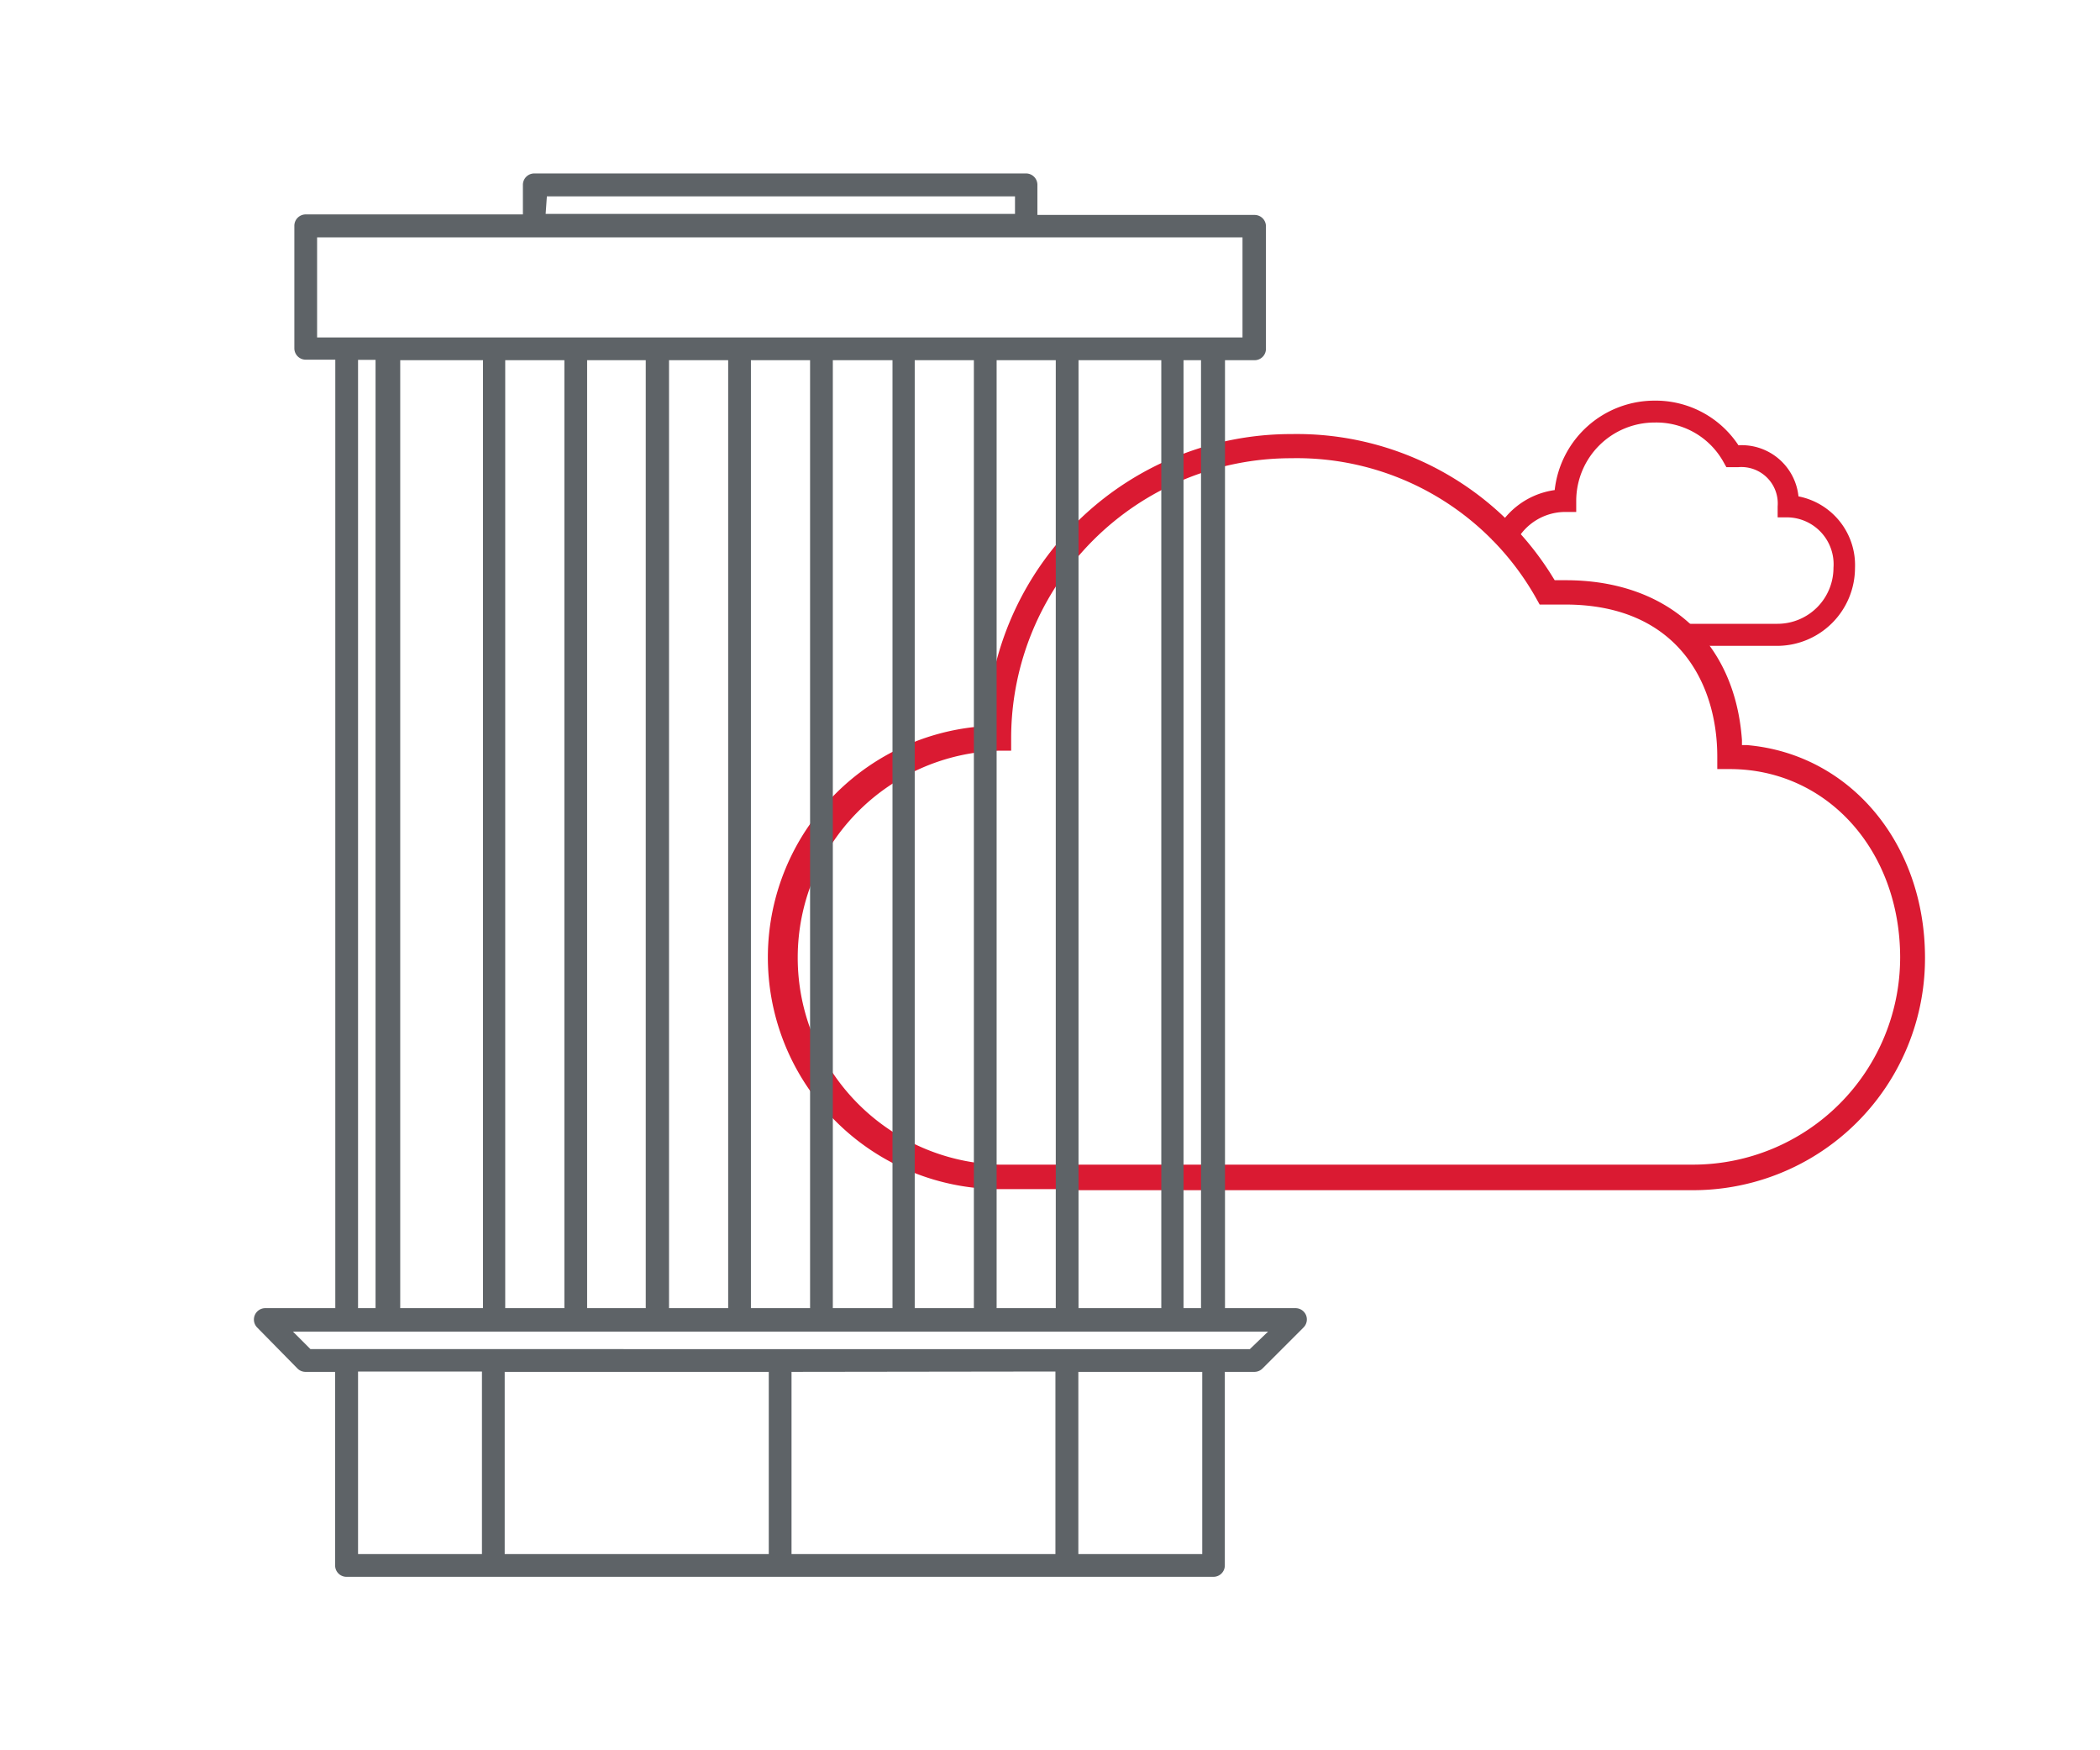 <svg id="Quality_MGMT" data-name="Quality MGMT" xmlns="http://www.w3.org/2000/svg" viewBox="0 0 120 100"><defs><style>.cls-1{fill:#da1a32;}.cls-2{fill:#5e6367;}</style></defs><title>cloud-on-premises</title><path class="cls-1" d="M85.31,30.87a12.77,12.77,0,0,1,1.32.08,3.19,3.19,0,0,1,2.81-1.7h.63v-.63a4.48,4.48,0,0,1,4.48-4.48,4.39,4.39,0,0,1,3.92,2.23l.18.32h.69a2.08,2.08,0,0,1,2.24,2.24v.63h.63a2.68,2.68,0,0,1,2.56,2.88,3.2,3.2,0,0,1-3.2,3.2H96a9.28,9.28,0,0,1,.54,1.26h5.07A4.46,4.46,0,0,0,106,32.45a4,4,0,0,0-3.23-4.09,3.26,3.26,0,0,0-3.43-2.92,5.67,5.67,0,0,0-4.82-2.55A5.74,5.74,0,0,0,88.84,28a4.48,4.48,0,0,0-3.57,2.84Z"/><path class="cls-1" d="M110,54.72c0-6.53-4.28-11.64-10.17-12.15l-.29,0,0-.29c-.4-5.63-4.26-9.13-10.07-9.13h-.63l-.1-.16a17.17,17.17,0,0,0-14.93-8.19A17.42,17.42,0,0,0,56.39,41.2l0,.3-.3,0a13.24,13.24,0,0,0,1,26.44h6.08V66.54H57.07a11.83,11.83,0,0,1,0-23.65h.71v-.71a16,16,0,0,1,16-16,15.69,15.69,0,0,1,14,8l.2.36h1.46c6.41,0,8.69,4.49,8.69,8.69v.71h.71c5.55,0,9.74,4.63,9.74,10.78A11.84,11.84,0,0,1,96.76,66.54H61.59V68H96.76A13.25,13.25,0,0,0,110,54.72Z"/><rect class="cls-2" x="60.45" y="66.54" width="0.46" height="1.41"/><path class="cls-2" d="M74.63,75.14a.65.65,0,0,0-.6-.4H70V20.58h1.69a.65.65,0,0,0,.65-.65v-7a.65.65,0,0,0-.65-.65H59.28V10.56a.65.65,0,0,0-.65-.65H30.53a.65.65,0,0,0-.65.65v1.69H17.47a.65.65,0,0,0-.65.65v7a.65.65,0,0,0,.65.65h1.69V74.74h-4a.65.65,0,0,0-.46,1.11L17,78.19a.65.65,0,0,0,.46.19h1.69V89.44a.65.65,0,0,0,.65.65H69.34a.65.65,0,0,0,.65-.65V78.38h1.69a.65.65,0,0,0,.46-.19l2.34-2.34A.65.65,0,0,0,74.63,75.14Zm-7-.4V20.58h1V74.74Zm-6,0V20.58h4.73V74.74Zm-4.68,0V20.58h3.38V74.74Zm-4.68,0V20.58h3.38V74.74Zm-4.68,0V20.58H51V74.74Zm-4.68,0V20.58h3.38V74.74Zm-4.68,0V20.58h3.38V74.74Zm-4.68,0V20.58H36.9V74.74Zm-4.68,0V20.58h3.38V74.74Zm-6,0V20.58h4.73V74.74Zm8.38-63.52H58v1H31.18ZM18.12,13.56H71v5.72H18.12Zm2.34,7h1V74.74h-1Zm0,57.8h7.08V88.79H20.46Zm39.85,0V88.79H45.23V78.38ZM43.93,88.79H28.84V78.38H43.93Zm24.77,0H61.62V78.38h7.08Zm2.72-11.71H17.74l-1-1H72.46Z"/></svg>